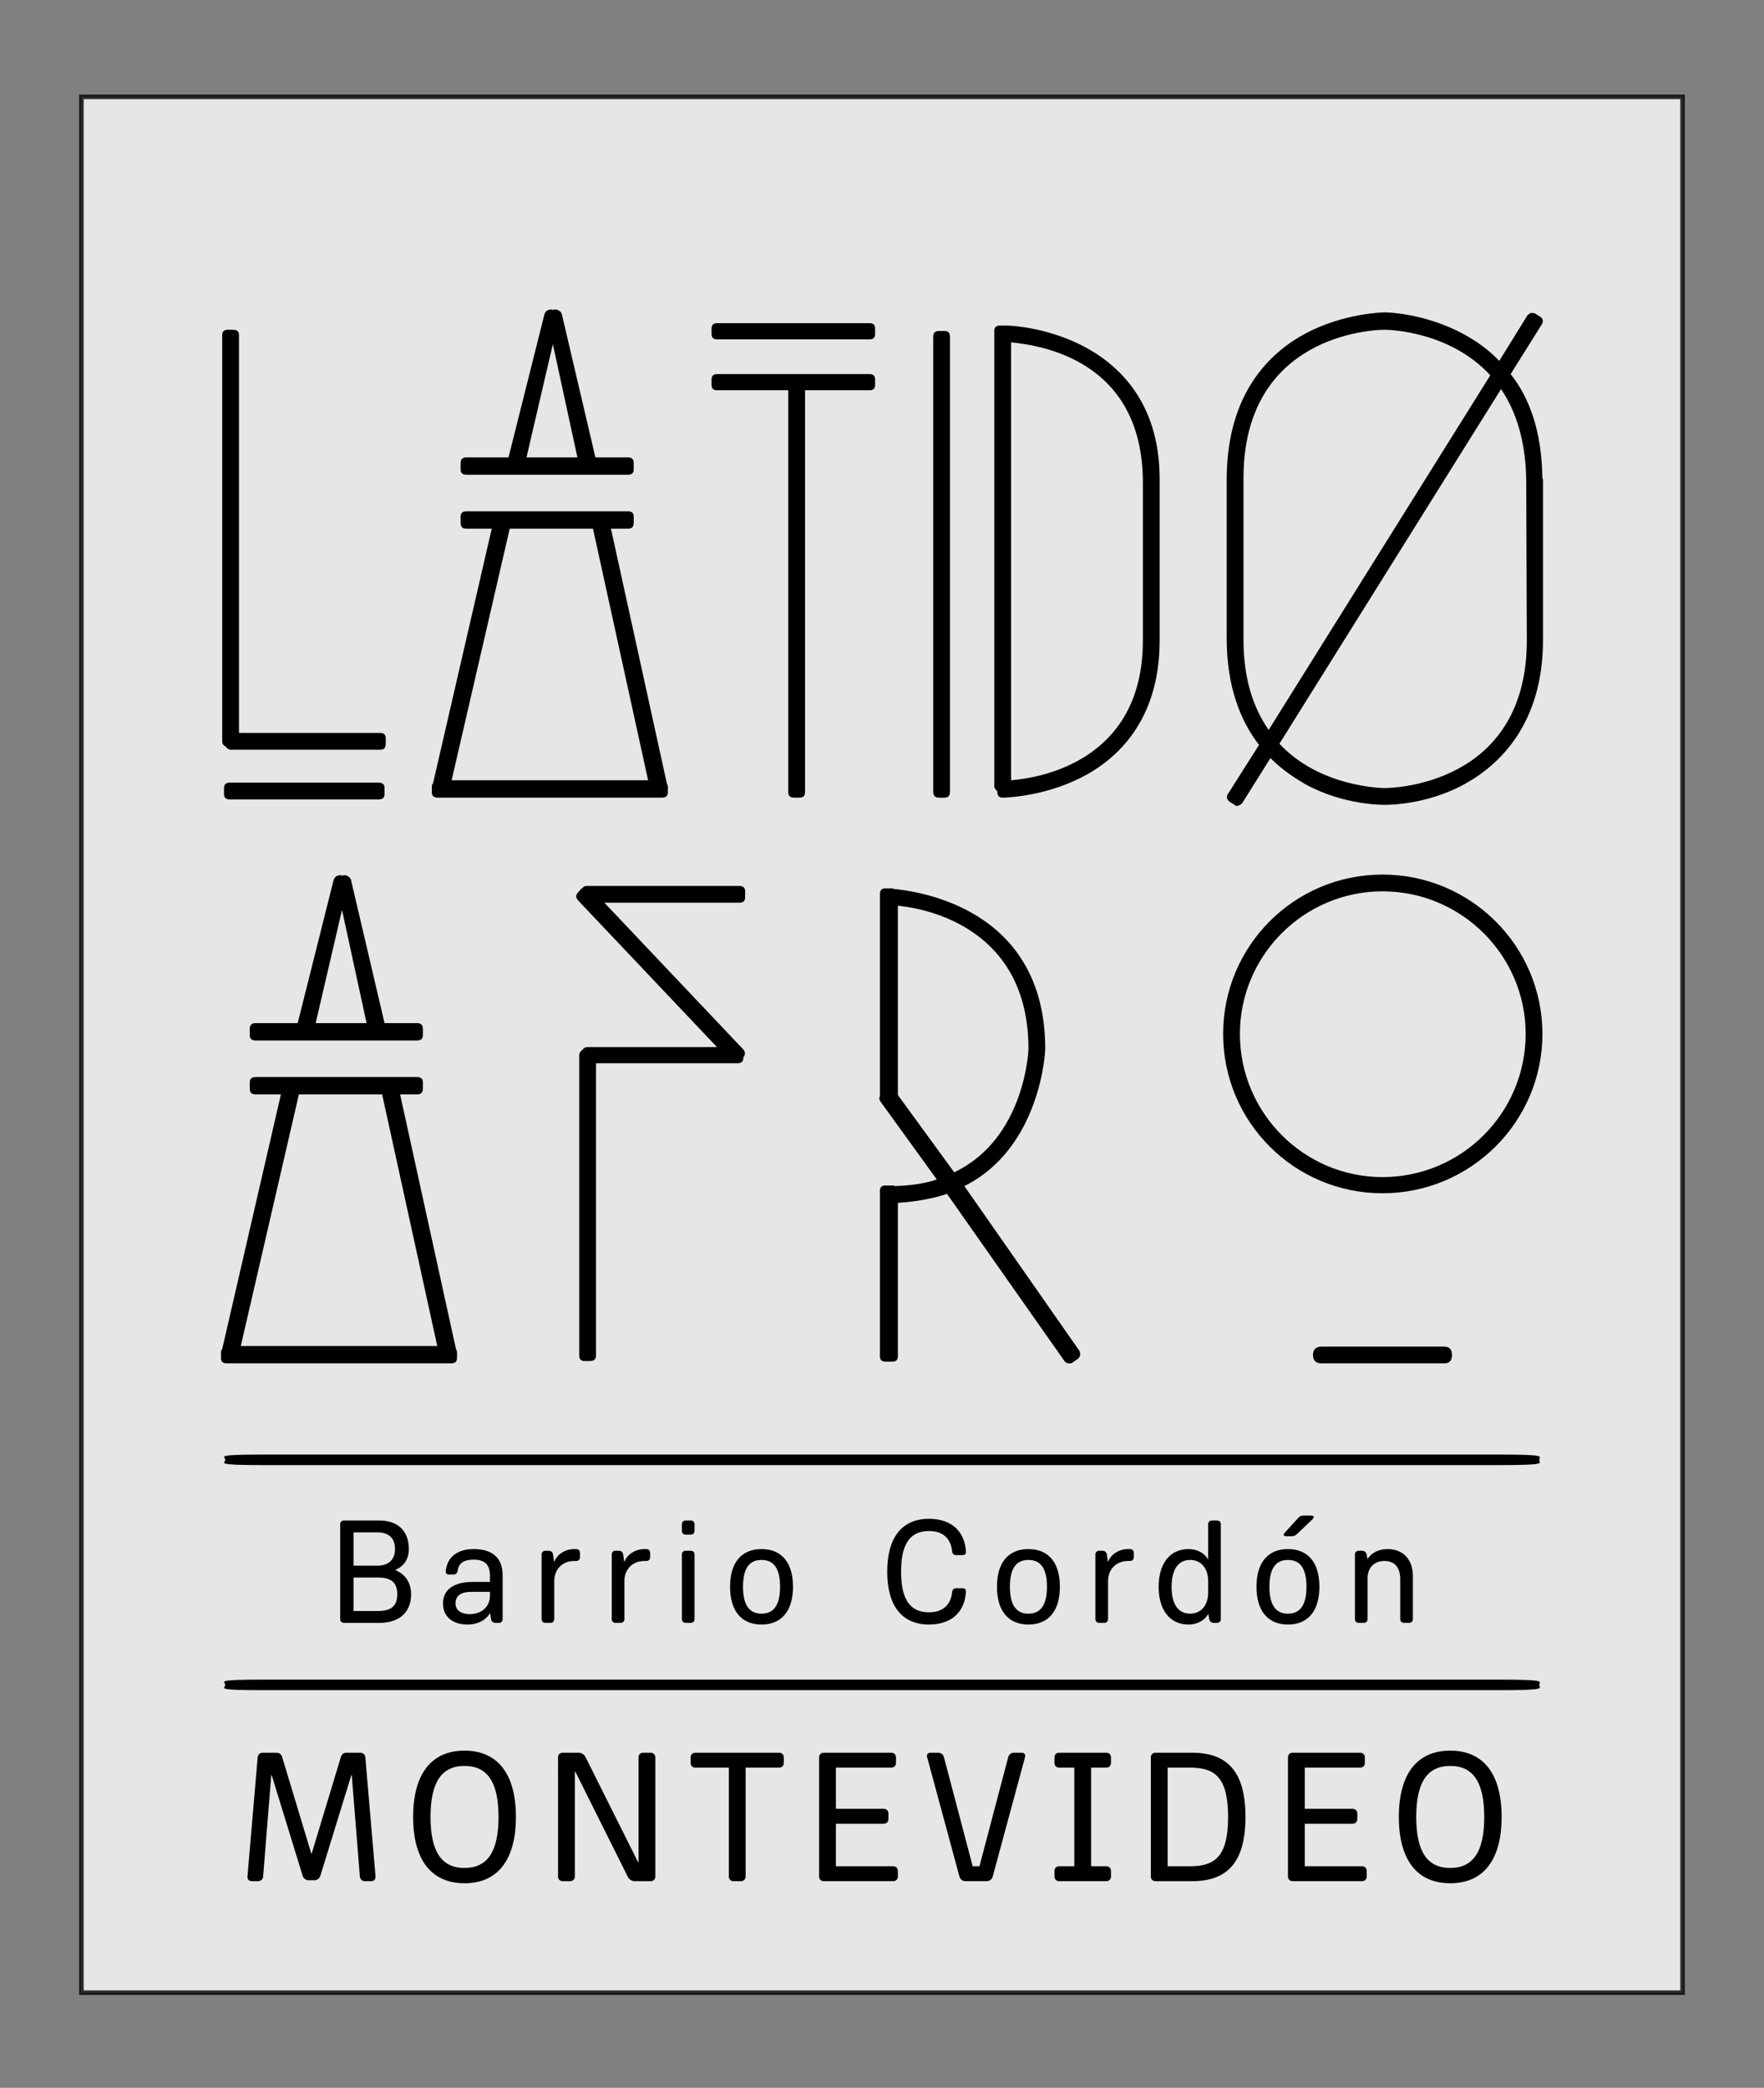 <?xml version="1.0" encoding="utf-8"?>
<!-- Generator: Adobe Illustrator 16.0.0, SVG Export Plug-In . SVG Version: 6.00 Build 0)  -->
<!DOCTYPE svg PUBLIC "-//W3C//DTD SVG 1.1//EN" "http://www.w3.org/Graphics/SVG/1.1/DTD/svg11.dtd">
<svg version="1.1" id="Capa_1" xmlns="http://www.w3.org/2000/svg" xmlns:xlink="http://www.w3.org/1999/xlink" x="0px" y="0px"
	 width="386.704px" height="457.66px" viewBox="0 0 386.704 457.66" enable-background="new 0 0 386.704 457.66"
	 xml:space="preserve">
<rect x="0" y="0" width="386.704" height="457.66" fill="#808080" stroke="none"/>
<g>
	<rect x="17.852" y="21.234" opacity="0.8" fill="#FFFFFF" stroke="#000000" stroke-miterlimit="10" width="351" height="415.572"/>
	<g>
		<path d="M56.485,385.241c0.042-0.621,0.497-1.035,1.118-1.035h3.064c0.539,0,0.994,0.331,1.16,0.869l6.419,21.245h0.082
			l6.419-21.245c0.166-0.538,0.622-0.869,1.16-0.869h3.064c0.621,0,1.076,0.414,1.118,1.035l2.236,26.09
			c0.041,0.621-0.331,1.035-0.953,1.035h-1.366c-0.621,0-1.077-0.414-1.118-1.035l-1.78-22.238h-0.083l-6.792,22.072
			c-0.165,0.58-0.704,0.994-1.325,0.994h-1.242c-0.621,0-1.159-0.414-1.325-0.994l-6.792-22.072h-0.082l-1.781,22.238
			c-0.041,0.621-0.497,1.035-1.118,1.035h-1.366c-0.621,0-0.994-0.414-0.953-1.035L56.485,385.241z"/>
		<path d="M90.567,398.286c0-9.4,3.976-14.536,11.265-14.536c7.288,0,11.264,5.136,11.264,14.536s-3.976,14.535-11.264,14.535
			C94.542,412.821,90.567,407.687,90.567,398.286z M109.286,398.286c0-7.578-2.402-11.182-7.454-11.182
			c-5.053,0-7.454,3.604-7.454,11.182s2.401,11.182,7.454,11.182C106.883,409.468,109.286,405.864,109.286,398.286z"/>
		<path d="M122.331,385.241c0-0.621,0.414-1.035,1.035-1.035h3.479c0.621,0,1.201,0.372,1.491,0.911l11.513,23.025h0.124v-22.901
			c0-0.621,0.414-1.035,1.035-1.035h1.615c0.621,0,1.035,0.414,1.035,1.035v26.09c0,0.621-0.414,1.035-1.035,1.035h-3.479
			c-0.621,0-1.201-0.373-1.491-0.911l-11.512-23.066h-0.125v22.942c0,0.621-0.414,1.035-1.035,1.035h-1.615
			c-0.621,0-1.035-0.414-1.035-1.035V385.241z"/>
		<path d="M159.768,387.478h-7.33c-0.621,0-1.035-0.414-1.035-1.035v-1.201c0-0.621,0.414-1.035,1.035-1.035h18.346
			c0.621,0,1.035,0.414,1.035,1.035v1.201c0,0.621-0.414,1.035-1.035,1.035h-7.33v23.854c0,0.621-0.414,1.035-1.035,1.035h-1.615
			c-0.621,0-1.035-0.414-1.035-1.035V387.478z"/>
		<path d="M179.562,385.241c0-0.621,0.414-1.035,1.035-1.035h14.784c0.621,0,1.035,0.414,1.035,1.035v1.201
			c0,0.621-0.414,1.035-1.035,1.035h-12.134v9.027h10.478c0.621,0,1.035,0.414,1.035,1.036v1.2c0,0.621-0.414,1.035-1.035,1.035
			h-10.478v9.318h12.548c0.621,0,1.036,0.414,1.036,1.035v1.201c0,0.621-0.415,1.035-1.036,1.035h-15.198
			c-0.621,0-1.035-0.414-1.035-1.035V385.241z"/>
		<path d="M213.231,409.095h1.49l6.295-23.895c0.166-0.622,0.663-0.994,1.284-0.994h1.656c0.621,0,0.911,0.414,0.745,0.994
			l-7.081,26.172c-0.166,0.58-0.704,0.994-1.325,0.994h-4.639c-0.621,0-1.159-0.414-1.325-0.994L203.25,385.2
			c-0.166-0.58,0.124-0.994,0.745-0.994h1.656c0.621,0,1.118,0.372,1.284,0.994L213.231,409.095z"/>
		<path d="M231.162,385.241c0-0.621,0.414-1.035,1.035-1.035h10.313c0.621,0,1.035,0.414,1.035,1.035v1.201
			c0,0.621-0.414,1.035-1.035,1.035h-3.313v21.617h3.313c0.621,0,1.035,0.414,1.035,1.035v1.201c0,0.621-0.414,1.035-1.035,1.035
			h-10.313c-0.621,0-1.035-0.414-1.035-1.035v-1.201c0-0.621,0.414-1.035,1.035-1.035h3.313v-21.617h-3.313
			c-0.621,0-1.035-0.414-1.035-1.035V385.241z"/>
		<path d="M261.352,384.206c7.703,0,11.679,4.141,11.679,14.08c0,9.938-3.976,14.08-11.679,14.08h-8.034
			c-0.621,0-1.035-0.414-1.035-1.035v-26.09c0-0.621,0.414-1.035,1.035-1.035H261.352z M260.938,387.478h-4.97v21.617h4.97
			c5.549,0,8.282-2.319,8.282-10.809S266.487,387.478,260.938,387.478z"/>
		<path d="M282.347,385.241c0-0.621,0.414-1.035,1.035-1.035h14.784c0.621,0,1.035,0.414,1.035,1.035v1.201
			c0,0.621-0.414,1.035-1.035,1.035h-12.134v9.027h10.478c0.621,0,1.035,0.414,1.035,1.036v1.2c0,0.621-0.414,1.035-1.035,1.035
			h-10.478v9.318h12.548c0.621,0,1.036,0.414,1.036,1.035v1.201c0,0.621-0.415,1.035-1.036,1.035h-15.198
			c-0.621,0-1.035-0.414-1.035-1.035V385.241z"/>
		<path d="M306.655,398.286c0-9.4,3.976-14.536,11.265-14.536c7.288,0,11.264,5.136,11.264,14.536s-3.976,14.535-11.264,14.535
			C310.63,412.821,306.655,407.687,306.655,398.286z M325.374,398.286c0-7.578-2.402-11.182-7.454-11.182
			c-5.053,0-7.454,3.604-7.454,11.182s2.401,11.182,7.454,11.182C322.971,409.468,325.374,405.864,325.374,398.286z"/>
	</g>
	<g>
		<path d="M83.379,160.666c0.789,0,1.184,0.394,1.184,1.182v1.182c0,0.919-0.395,1.313-1.184,1.313H50.551
			c-0.395,0-0.789-0.263-1.182-0.788c-0.395-0.131-0.656-0.525-0.656-1.05V73.471c0-0.788,0.393-1.182,1.182-1.182h1.182
			c0.918,0,1.313,0.394,1.313,1.182v87.195H83.379z M82.987,171.565c0.918,0,1.313,0.394,1.313,1.182v1.313
			c0,0.788-0.395,1.182-1.313,1.182H50.42c-0.92,0-1.314-0.394-1.314-1.182v-1.313c0-0.788,0.395-1.182,1.314-1.182H82.987z"/>
		<path d="M146.147,171.565c0.131,0.394,0.262,0.656,0.262,0.788v1.313c0,0.788-0.393,1.182-1.313,1.182H95.983
			c-0.918,0-1.313-0.394-1.313-1.182v-1.313c0-0.263,0.131-0.525,0.264-0.656l12.867-55.81h-5.514c-0.92,0-1.314-0.394-1.314-1.313
			v-1.313c0-0.788,0.395-1.182,1.314-1.182h7.484h1.313h1.182h15.496h1.707h1.314h1.313h5.516c0.918,0,1.313,0.394,1.313,1.182
			v1.313c0,0.919-0.395,1.313-1.313,1.313h-3.678L146.147,171.565z M99.004,171.04h43.072l-12.082-55.153h-0.262h-3.021h-14.445
			h-0.523L99.004,171.04z M102.288,104.068c-0.92,0-1.314-0.394-1.314-1.182v-1.313c0-0.919,0.395-1.313,1.314-1.313h9.191
			l7.879-31.385c0.131-0.394,0.395-0.656,0.525-0.788c0.264-0.131,0.656-0.263,1.051-0.263l0.262,0.131l0.395-0.131
			c0.395,0,0.789,0.131,0.92,0.263c0.262,0.131,0.525,0.394,0.656,0.788l7.354,31.385h7.092c0.918,0,1.313,0.394,1.313,1.313v1.313
			c0,0.788-0.395,1.182-1.313,1.182h-7.879h-0.789h-0.393h-0.133h-14.576h-0.262h-1.314h-0.131H102.288z M126.581,100.26
			l-5.385-24.819l-5.777,24.819H126.581z"/>
		<path d="M190.661,70.845c0.789,0,1.182,0.394,1.182,1.182v1.182c0,0.788-0.393,1.182-1.182,1.182h-33.484
			c-0.789,0-1.184-0.394-1.184-1.182v-1.182c0-0.788,0.395-1.182,1.184-1.182H190.661z M190.661,82.006
			c0.789,0,1.182,0.394,1.182,1.182v1.182c0,0.788-0.393,1.182-1.182,1.182h-14.182v88.114c0,0.788-0.395,1.182-1.182,1.182h-1.182
			c-0.92,0-1.314-0.394-1.314-1.182V85.552h-15.625c-0.789,0-1.184-0.394-1.184-1.182v-1.182c0-0.788,0.395-1.182,1.184-1.182
			H190.661z"/>
		<path d="M207.073,72.552c0.789,0,1.182,0.394,1.182,1.313v99.67c0,0.919-0.393,1.313-1.182,1.313h-1.182
			c-0.92,0-1.313-0.394-1.313-1.313v-99.67c0-0.919,0.393-1.313,1.313-1.313H207.073z"/>
		<path d="M254.213,105.118v35.324c0,17.597-9.453,26.132-17.332,30.072c-8.404,4.202-16.678,4.333-17.072,4.333
			c-0.787,0-1.182-0.394-1.182-1.313v-0.131c-0.395-0.263-0.656-0.657-0.656-1.051V72.552c0-0.788,0.393-1.182,1.182-1.182h1.313
			c2.232,0,9.193,0.657,16.416,4.202c7.879,3.939,17.332,12.212,17.332,29.415V105.118z M221.647,171.04
			c6.566-0.525,28.891-4.333,28.891-30.597v-34.667c0-26.789-22.324-30.072-28.891-30.728V171.04z"/>
		<path d="M338.254,140.311c0,18.385-9.586,27.445-17.335,31.647c-8.403,4.596-17.069,4.465-17.333,4.465
			c-0.262,0-8.93,0.131-17.334-4.465c-2.494-1.444-5.253-3.283-7.746-5.778l-6.172,9.849c-0.395,0.394-0.658,0.525-0.789,0.525
			s-0.131,0-0.263,0.131c-0.263,0-0.524-0.131-0.655-0.263l-1.051-0.656c-0.658-0.525-0.79-1.051-0.395-1.708l6.828-10.768
			c-4.07-5.253-7.092-12.738-7.092-23.375v-0.394v-34.143v-0.263c0-18.91,9.455-27.839,17.334-32.042
			c8.404-4.464,17.072-4.596,17.334-4.596c0.395,0,8.668,0.131,17.203,4.727c2.627,1.445,5.385,3.283,7.879,5.91l6.171-9.98
			c0.132-0.131,0.396-0.394,0.79-0.525c0.392,0,0.787,0,0.918,0.131l1.051,0.657c0.656,0.394,0.787,1.051,0.395,1.707l-6.828,10.899
			c4.07,5.122,6.828,12.475,6.958,22.849c0.132,0.131,0.132,0.131,0.132,0.263v34.668v0.131v0.262V140.311z M303.455,72.289
			c-2.362,0-30.858,1.05-30.858,32.566v0.263v34.799v0.262c0,8.798,2.232,15.102,5.516,19.829l48.588-77.74
			c-8.93-9.717-22.324-9.98-23.113-9.98H303.455z M334.709,140.18l-0.131-34.273c0-9.061-2.232-15.758-5.516-20.617l-48.588,77.74
			c8.799,9.455,22.324,9.717,23.111,9.717C304.768,172.747,334.839,172.353,334.709,140.18z"/>
		<path d="M99.926,295.583c0.131,0.394,0.262,0.656,0.262,0.787v1.314c0,0.787-0.393,1.182-1.313,1.182H49.762
			c-0.918,0-1.313-0.395-1.313-1.182v-1.314c0-0.262,0.131-0.525,0.264-0.656l12.867-55.81h-5.514c-0.92,0-1.314-0.394-1.314-1.313
			v-1.313c0-0.788,0.395-1.182,1.314-1.182h7.484h1.313h1.182h15.496h1.707h1.314h1.313h5.516c0.918,0,1.313,0.394,1.313,1.182
			v1.313c0,0.92-0.395,1.313-1.313,1.313h-3.678L99.926,295.583z M52.784,295.058h43.072l-12.082-55.153h-0.262h-3.021H66.045
			h-0.523L52.784,295.058z M56.067,228.086c-0.92,0-1.314-0.394-1.314-1.183v-1.313c0-0.919,0.395-1.313,1.314-1.313h9.191
			l7.879-31.385c0.131-0.394,0.395-0.656,0.525-0.788c0.264-0.131,0.656-0.263,1.051-0.263l0.262,0.131l0.395-0.131
			c0.395,0,0.789,0.131,0.92,0.263c0.262,0.131,0.525,0.394,0.656,0.788l7.354,31.385h7.092c0.918,0,1.313,0.394,1.313,1.313v1.313
			c0,0.789-0.395,1.183-1.313,1.183h-7.879h-0.789h-0.393h-0.133H67.622H67.36h-1.314h-0.131H56.067z M80.36,224.277l-5.385-24.819
			l-5.777,24.819H80.36z"/>
		<path d="M163.35,196.701c0,0.788-0.395,1.182-1.313,1.182h-29.547l30.465,32.173c0.395,0.395,0.525,1.182,0,1.707v0.131
			c0,0.788-0.395,1.182-1.313,1.182h-30.99v64.084c0,0.787-0.395,1.182-1.314,1.182h-1.182c-0.787,0-1.182-0.395-1.182-1.182
			v-65.791c0-0.525,0.262-0.918,0.656-1.182c0.264-0.394,0.656-0.656,1.182-0.656h28.365l-30.467-32.173
			c-0.523-0.656-0.523-1.182,0-1.707l0.789-0.919c0.131,0,0.131,0,0.262-0.131c0.133-0.263,0.395-0.394,0.92-0.394h33.355
			c0.918,0,1.313,0.394,1.313,1.182V196.701z"/>
		<path d="M236.624,296.108c0.131,0.394,0.262,0.656,0.131,0.919c0,0.263-0.131,0.525-0.395,0.788l-1.313,0.919
			c-0.131,0.132-0.264,0.132-0.656,0.132c-0.395,0-0.789-0.132-1.051-0.525l-25.738-36.638c-3.152,1.05-6.697,1.707-10.768,1.97
			v33.617c0,0.787-0.395,1.182-1.184,1.182h-1.574c-0.789,0-1.182-0.395-1.182-1.182v-36.244c0-0.787,0.393-1.182,1.182-1.182h1.574
			c0.133,0,0.395,0,0.525,0.132c3.547-0.132,6.436-0.525,9.193-1.444l-12.344-17.072c-0.131-0.131-0.264-0.524-0.264-0.918
			l0.133-0.132v-44.385c0-0.919,0.393-1.313,1.182-1.313h0.918h0.656c0,0,0.133,0,0.264,0.131
			c5.385,0.525,33.223,4.202,33.223,35.063v0.131c0,0.263-0.918,21.536-17.727,29.94L236.624,296.108z M196.834,198.54v41.497
			l12.344,16.939c15.494-7.354,16.283-26.657,16.283-27.051C225.461,203.661,203.532,199.196,196.834,198.54z"/>
		<path d="M338.127,226.642c0,19.303-15.758,34.93-35.061,34.93c-19.305,0-34.932-15.627-34.932-34.93
			c0-19.304,15.627-34.931,34.932-34.931C322.37,191.711,338.127,207.338,338.127,226.642z M334.451,226.642
			c0-17.203-14.05-31.254-31.384-31.254c-17.203,0-31.254,14.051-31.254,31.254c0,17.334,14.051,31.385,31.254,31.385
			C320.401,258.026,334.451,243.976,334.451,226.642z M316.592,295.188c1.182,0,1.707,0.656,1.707,1.839
			c0,1.182-0.525,1.839-1.707,1.839h-26.921c-1.181,0-1.839-0.657-1.839-1.839c0-1.183,0.658-1.839,1.839-1.839H316.592z"/>
	</g>
	<path d="M328.329,318.85c11.18,0,9.105,0.412,9.105,1.156c0,0.742,2.074,1.154-9.105,1.154H57.954
		c-11.164,0-8.576-0.412-8.576-1.154c0-0.744-2.588-1.156,8.576-1.156H328.329z"/>
	<path d="M328.329,368.182c11.18,0,9.105,0.414,9.105,1.158c0,0.742,2.074,1.156-9.105,1.156H57.954
		c-11.164,0-8.576-0.414-8.576-1.156c0-0.744-2.588-1.158,8.576-1.158H328.329z"/>
	<g>
		<path d="M74.577,334.125c0-0.496,0.33-0.826,0.825-0.826h7.723c4.093,0,6.502,2.311,6.502,6.238c0,2.211-1.056,3.795-3.003,4.621
			c2.211,0.891,3.498,2.771,3.498,5.314c0,3.926-2.574,6.27-6.897,6.27h-7.822c-0.495,0-0.825-0.33-0.825-0.824V334.125z
			 M82.762,343.201c2.442,0,3.828-1.32,3.828-3.664s-1.354-3.631-3.828-3.631h-5.248v7.295H82.762z M82.927,353.135
			c2.871,0,4.158-1.121,4.158-3.662c0-2.543-1.287-3.664-4.158-3.664h-5.413v7.326H82.927z"/>
		<path d="M107.446,353.631h-0.033c-0.726,1.254-2.376,2.475-4.918,2.475c-3.135,0-5.38-1.584-5.38-4.621
			c0-3.002,2.311-4.719,6.535-4.719h3.763v-1.32c0-2.508-1.188-3.564-3.564-3.564c-2.409,0-3.301,0.924-3.531,2.441
			c-0.066,0.529-0.43,0.826-0.892,0.826h-1.022c-0.463,0-0.727-0.297-0.693-0.727c0.297-2.971,2.376-4.852,6.139-4.852
			c3.993,0,6.337,1.848,6.337,5.709v9.639c0,0.494-0.33,0.824-0.825,0.824h-0.759c-0.495,0-0.892-0.33-0.957-0.824L107.446,353.631z
			 M103.32,348.943c-2.211,0-3.465,0.826-3.465,2.508c0,1.75,1.551,2.377,3.103,2.377c2.111,0,4.455-1.154,4.455-4.158v-0.727
			H103.32z"/>
		<path d="M118.73,340.758c0-0.494,0.33-0.824,0.825-0.824h0.759c0.495,0,0.858,0.33,0.924,0.824l0.231,1.617h0.033
			c0.527-1.484,2.211-2.805,4.39-2.805h0.429c0.495,0,0.825,0.33,0.825,0.824v0.959c0,0.494-0.33,0.824-0.825,0.824h-0.429
			c-2.607,0-4.39,1.814-4.39,4.422v8.318c0,0.494-0.33,0.824-0.825,0.824h-1.122c-0.495,0-0.825-0.33-0.825-0.824V340.758z"/>
		<path d="M134.108,340.758c0-0.494,0.33-0.824,0.825-0.824h0.759c0.495,0,0.858,0.33,0.924,0.824l0.231,1.617h0.033
			c0.527-1.484,2.211-2.805,4.39-2.805h0.429c0.495,0,0.825,0.33,0.825,0.824v0.959c0,0.494-0.33,0.824-0.825,0.824h-0.429
			c-2.607,0-4.39,1.814-4.39,4.422v8.318c0,0.494-0.33,0.824-0.825,0.824h-1.122c-0.495,0-0.825-0.33-0.825-0.824V340.758z"/>
		<path d="M149.486,334.125c0-0.496,0.33-0.826,0.825-0.826h1.122c0.495,0,0.825,0.33,0.825,0.826v1.451
			c0,0.496-0.33,0.826-0.825,0.826h-1.122c-0.495,0-0.825-0.33-0.825-0.826V334.125z M149.486,340.758
			c0-0.494,0.33-0.824,0.825-0.824h1.122c0.495,0,0.825,0.33,0.825,0.824v14.16c0,0.494-0.33,0.824-0.825,0.824h-1.122
			c-0.495,0-0.825-0.33-0.825-0.824V340.758z"/>
		<path d="M160.045,347.822c0-5.281,2.476-8.252,6.898-8.252s6.897,2.971,6.897,8.252c0,5.279-2.475,8.283-6.897,8.283
			S160.045,353.102,160.045,347.822z M171.003,347.822c0-3.928-1.32-5.875-4.06-5.875s-4.06,1.947-4.06,5.875s1.32,5.906,4.06,5.906
			S171.003,351.75,171.003,347.822z"/>
		<path d="M203.639,356.105c-5.907,0-9.143-4.092-9.143-11.584s3.235-11.586,9.143-11.586c5.05,0,7.855,2.807,8.119,7.229
			c0.033,0.43-0.264,0.727-0.693,0.727h-1.484c-0.495,0-0.825-0.33-0.858-0.826c-0.264-2.738-1.914-4.455-5.083-4.455
			c-4.158,0-6.105,2.871-6.105,8.912c0,6.039,1.947,8.91,6.105,8.91c3.136,0,4.819-1.715,5.083-4.455
			c0.065-0.494,0.363-0.824,0.858-0.824h1.484c0.43,0,0.727,0.297,0.693,0.725C211.495,353.301,208.689,356.105,203.639,356.105z"/>
		<path d="M218.553,347.822c0-5.281,2.476-8.252,6.898-8.252s6.897,2.971,6.897,8.252c0,5.279-2.475,8.283-6.897,8.283
			S218.553,353.102,218.553,347.822z M229.511,347.822c0-3.928-1.32-5.875-4.06-5.875s-4.06,1.947-4.06,5.875s1.32,5.906,4.06,5.906
			S229.511,351.75,229.511,347.822z"/>
		<path d="M240.136,340.758c0-0.494,0.33-0.824,0.825-0.824h0.759c0.495,0,0.858,0.33,0.924,0.824l0.231,1.617h0.033
			c0.527-1.484,2.211-2.805,4.39-2.805h0.429c0.495,0,0.825,0.33,0.825,0.824v0.959c0,0.494-0.33,0.824-0.825,0.824h-0.429
			c-2.607,0-4.39,1.814-4.39,4.422v8.318c0,0.494-0.33,0.824-0.825,0.824h-1.122c-0.495,0-0.825-0.33-0.825-0.824V340.758z"/>
		<path d="M264.887,353.795h-0.033c-0.627,1.221-2.178,2.311-4.323,2.311c-4.06,0-6.535-3.168-6.535-8.25
			c0-5.117,2.476-8.285,6.535-8.285c2.146,0,3.696,1.09,4.323,2.311v-7.756c0-0.496,0.33-0.826,0.825-0.826h1.122
			c0.495,0,0.825,0.33,0.825,0.826v20.793c0,0.494-0.33,0.824-0.825,0.824h-0.759c-0.495,0-0.858-0.33-0.957-0.824L264.887,353.795z
			 M260.894,353.729c2.409,0,3.96-1.848,3.96-4.652V346.6c0-2.805-1.551-4.652-3.96-4.652c-2.574,0-4.06,2.045-4.06,5.908
			C256.834,351.684,258.32,353.729,260.894,353.729z"/>
		<path d="M275.445,347.822c0-5.281,2.476-8.252,6.898-8.252s6.897,2.971,6.897,8.252c0,5.279-2.475,8.283-6.897,8.283
			S275.445,353.102,275.445,347.822z M286.403,347.822c0-3.928-1.32-5.875-4.06-5.875s-4.06,1.947-4.06,5.875s1.32,5.906,4.06,5.906
			S286.403,351.75,286.403,347.822z M282.013,336.766c-0.627,0-0.792-0.33-0.363-0.793l2.971-3.268
			c0.264-0.297,0.693-0.494,1.089-0.494h1.584c0.792,0,0.925,0.363,0.363,0.891l-3.399,3.234c-0.264,0.264-0.727,0.43-1.089,0.43
			H282.013z"/>
		<path d="M297.027,340.758c0-0.494,0.33-0.824,0.825-0.824h0.759c0.495,0,0.892,0.33,0.99,0.824l0.165,0.957h0.033
			c0.759-1.154,2.211-2.145,4.39-2.145c3.399,0,5.545,2.277,5.545,5.941v9.406c0,0.494-0.33,0.824-0.825,0.824h-1.122
			c-0.495,0-0.825-0.33-0.825-0.824v-8.713c0-2.641-1.255-4.027-3.466-4.027c-2.244,0-3.696,1.484-3.696,3.762v8.979
			c0,0.494-0.33,0.824-0.825,0.824h-1.122c-0.495,0-0.825-0.33-0.825-0.824V340.758z"/>
	</g>
</g>
</svg>
